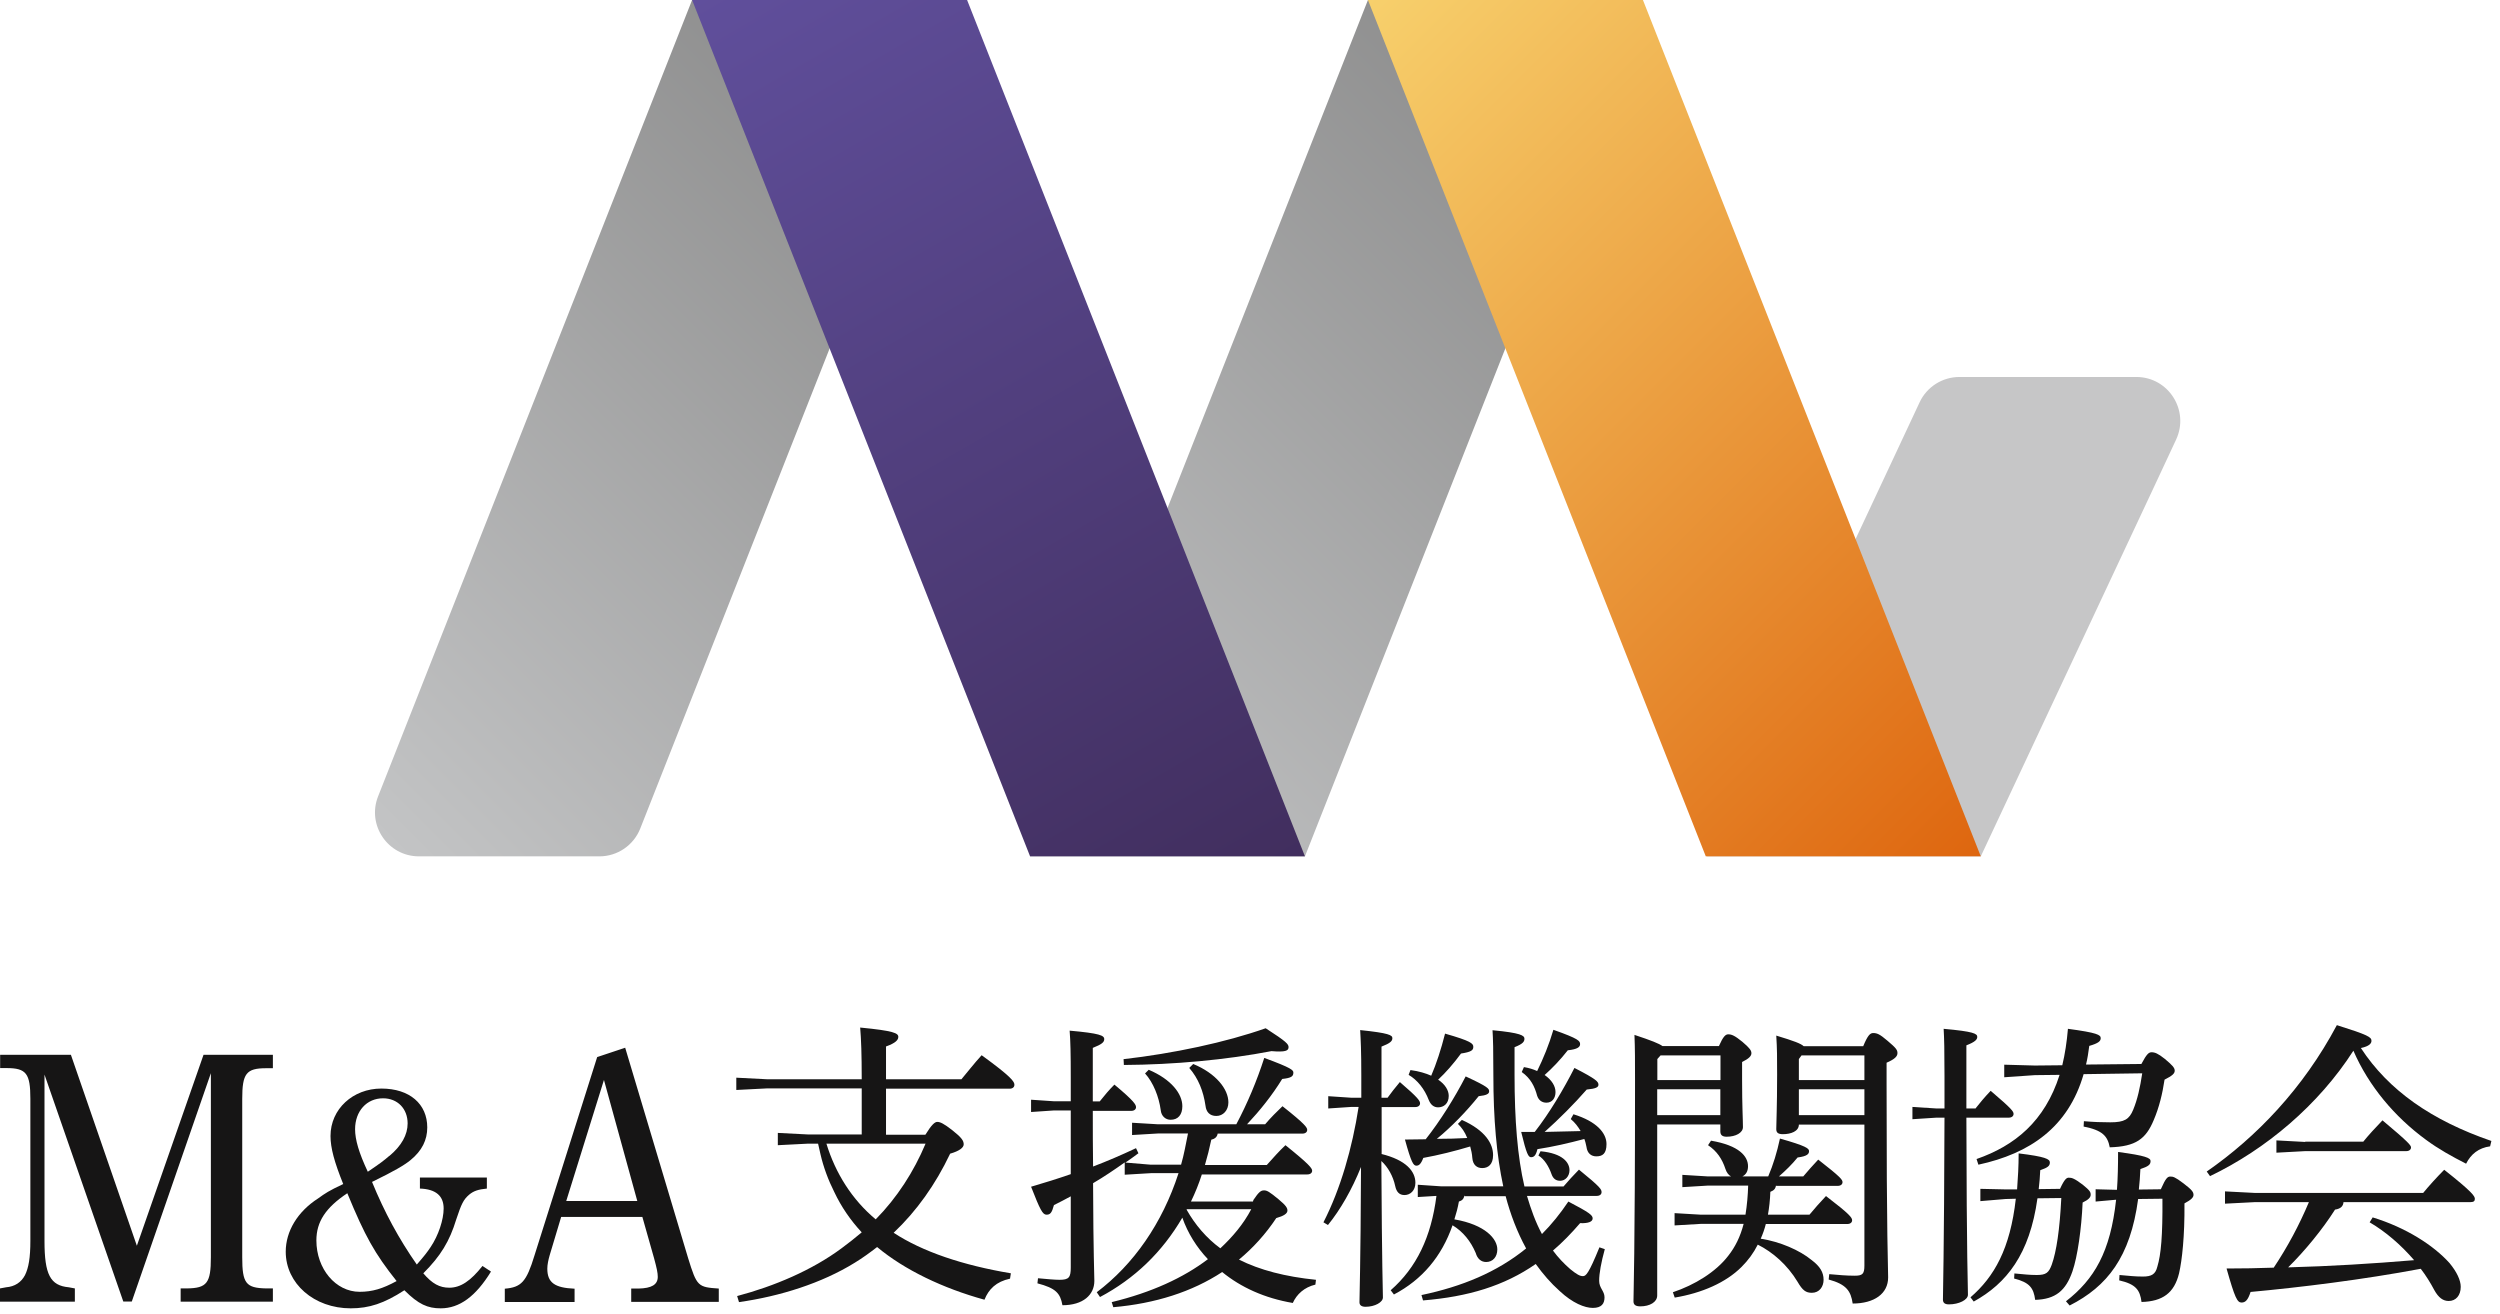 <svg width="177" height="93" viewBox="0 0 177 93" fill="none" xmlns="http://www.w3.org/2000/svg">
<g clip-path="url(#clip0_7119_444)">
<path d="M19.32 75.63H18.84C17.43 75.63 17.15 76.01 17.15 77.8V89.02C17.15 90.86 17.41 91.19 18.84 91.22H19.32V92.16H12.79V91.22H13.24C14.65 91.2 14.93 90.84 14.93 89.02V75.98L9.33 92.15H8.73L3.15 76.08V87.86C3.15 90.24 3.56 91.02 4.87 91.14L5.3 91.22V92.16H0V91.22L0.43 91.14C1.05 91.09 1.5 90.79 1.77 90.28C2.03 89.75 2.15 89.04 2.15 87.85V77.79C2.15 76 1.86 75.62 0.46 75.62H0.01V74.68H5.02L9.69 88.2L14.41 74.68H19.32V75.62V75.63Z" fill="#161515"/>
<path d="M34.76 90.03C33.68 91.79 32.53 92.63 31.2 92.63C30.28 92.63 29.63 92.35 28.63 91.35C27.2 92.28 26.14 92.63 24.83 92.63C22.24 92.63 20.23 90.88 20.23 88.62C20.23 87.17 21.07 85.78 22.52 84.85C23.03 84.48 23.28 84.31 24.3 83.83C23.67 82.27 23.4 81.27 23.4 80.43C23.4 78.52 24.99 77.07 27 77.07C29.01 77.07 30.25 78.17 30.25 79.82C30.25 80.71 29.88 81.47 29.06 82.14C28.63 82.49 27.94 82.9 26.34 83.68C27.22 85.83 28.24 87.71 29.51 89.53C30.04 88.92 30.23 88.68 30.49 88.29C31.04 87.47 31.41 86.36 31.41 85.56C31.41 84.67 30.86 84.19 29.73 84.15V83.37H34.47V84.15C33.86 84.21 33.53 84.32 33.22 84.58C32.81 84.93 32.67 85.23 32.3 86.34C31.83 87.88 31.2 88.92 29.97 90.15C30.6 90.89 31.13 91.17 31.81 91.17C32.61 91.17 33.32 90.69 34.16 89.63L34.75 90.02L34.76 90.03ZM22.4 87.82C22.4 89.84 23.77 91.46 25.46 91.46C26.36 91.46 27.09 91.24 28.08 90.7C26.53 88.75 25.85 87.54 24.59 84.48C23.06 85.5 22.4 86.5 22.4 87.82ZM27.57 81.84C28.43 81.12 28.86 80.34 28.86 79.54C28.86 78.5 28.15 77.76 27.12 77.76C25.96 77.76 25.14 78.67 25.14 79.95C25.14 80.69 25.41 81.62 26.04 82.96C26.94 82.35 27.14 82.2 27.57 81.83V81.84Z" fill="#161515"/>
<path d="M44.26 74.17L48.72 89.08C49.34 91.08 49.41 91.13 50.89 91.23V92.17H44.69V91.23H45.21C46.14 91.21 46.57 90.95 46.57 90.4C46.57 90.12 46.5 89.79 46.31 89.09L45.48 86.16H39.73L38.92 88.86C38.82 89.21 38.75 89.54 38.75 89.82C38.75 90.81 39.27 91.18 40.68 91.24V92.18H35.74V91.24C36.91 91.14 37.27 90.76 37.84 88.89L42.28 74.84L44.26 74.18V74.17ZM45.12 85.03L42.76 76.46L40.09 85.03H45.12Z" fill="#161515"/>
<path d="M65.53 80.32C65.96 79.62 66.19 79.43 66.36 79.43C66.57 79.43 66.83 79.56 67.4 80C68.1 80.55 68.23 80.77 68.23 81.02C68.23 81.25 67.93 81.49 67.27 81.68C66.23 83.87 64.89 85.75 63.27 87.28C65.31 88.62 68.17 89.58 71.57 90.15L71.51 90.53C70.53 90.74 70 91.27 69.7 92.02C66.76 91.21 64.04 89.91 62.1 88.29C61.61 88.67 61.08 89.06 60.52 89.4C58.18 90.85 55.22 91.78 52.32 92.19L52.19 91.76C54.83 91.06 57.49 89.93 59.58 88.38C60.07 88.02 60.56 87.63 61.01 87.25C60.22 86.4 59.56 85.44 59.07 84.4C58.64 83.55 58.3 82.63 58.09 81.72C58.03 81.46 57.98 81.23 57.92 80.97H57.22L55.07 81.08V80.21L57.22 80.32H61.01V77.06H54.28L52.13 77.17V76.3L54.28 76.41H61.01C61.01 74.62 60.97 73.58 60.9 72.75C63.28 72.98 63.6 73.15 63.6 73.41C63.6 73.62 63.43 73.84 62.73 74.09V76.41H68.07C68.52 75.88 68.96 75.3 69.5 74.71C71.61 76.24 71.82 76.58 71.82 76.8C71.82 76.97 71.69 77.08 71.48 77.08H62.73V80.34H65.52V80.32H65.53ZM58.51 80.97C59.15 83.06 60.32 84.93 62 86.33C63.51 84.8 64.7 82.95 65.53 80.97H58.51Z" fill="#161515"/>
<path d="M88.74 84.96C89.14 84.36 89.29 84.28 89.49 84.28C89.69 84.28 89.83 84.34 90.51 84.9C91.08 85.37 91.15 85.54 91.15 85.71C91.15 85.92 90.89 86.09 90.36 86.24C89.61 87.37 88.72 88.35 87.72 89.18C89.19 89.92 91 90.39 93.17 90.61L93.13 90.95C92.34 91.14 91.81 91.63 91.53 92.25C89.53 91.91 87.85 91.14 86.53 90.06C84.4 91.46 81.8 92.29 78.82 92.55L78.71 92.19C81.52 91.51 83.78 90.47 85.52 89.15C84.73 88.32 84.09 87.3 83.71 86.21C82.28 88.66 80.33 90.53 77.88 91.83L77.65 91.49C80.25 89.53 82.29 86.62 83.44 83.06H81.48L79.63 83.17V82.3C78.91 82.81 78.16 83.32 77.39 83.77C77.41 89.05 77.48 90.07 77.48 90.69C77.48 91.67 76.69 92.41 75.22 92.41C75.07 91.56 74.75 91.2 73.45 90.86L73.49 90.5C74.15 90.56 74.66 90.61 75.02 90.61C75.68 90.61 75.81 90.44 75.81 89.74V84.7C75.41 84.91 75.02 85.13 74.62 85.32C74.47 85.87 74.36 86 74.09 86C73.82 86 73.64 85.66 73 84.02C73.96 83.74 74.89 83.45 75.81 83.13V78.62H74.62L73 78.73V77.86L74.62 77.97H75.81V76.29C75.81 74.59 75.79 73.71 75.73 72.97C77.86 73.16 78.18 73.31 78.18 73.57C78.18 73.78 78.03 73.93 77.37 74.19V77.98H77.86C78.2 77.55 78.52 77.17 78.9 76.79C80.33 77.98 80.43 78.22 80.43 78.39C80.43 78.54 80.3 78.65 80.09 78.65H77.37C77.37 79.97 77.37 81.27 77.39 82.59C78.39 82.21 79.39 81.78 80.43 81.29L80.6 81.65C80.3 81.88 79.98 82.1 79.68 82.31L81.47 82.46H83.62C83.83 81.74 83.96 80.99 84.11 80.25H82L80.15 80.36V79.49L82 79.6H87.53C88.32 78.11 88.98 76.54 89.51 74.9C91.47 75.62 91.57 75.77 91.57 75.94C91.57 76.2 91.44 76.32 90.78 76.39C90.06 77.56 89.2 78.63 88.29 79.6H89.57C89.95 79.15 90.42 78.68 90.8 78.32C92.42 79.6 92.55 79.83 92.55 80C92.55 80.15 92.42 80.26 92.21 80.26H86.21C86.17 80.52 85.98 80.64 85.76 80.69C85.63 81.31 85.48 81.9 85.31 82.48H89.69C90.09 82.03 90.58 81.48 91.01 81.08C92.73 82.46 92.9 82.72 92.9 82.89C92.9 83.04 92.77 83.15 92.56 83.15H85.09C84.88 83.81 84.62 84.45 84.32 85.07H88.71L88.74 84.96ZM79.54 74.99C83.05 74.59 86.78 73.8 89.61 72.8C91.1 73.76 91.23 73.93 91.23 74.14C91.23 74.4 91 74.5 90.02 74.42C86.81 75.04 83.08 75.38 79.57 75.4L79.55 75H79.54V74.99ZM81.33 75.74C82.93 76.42 83.71 77.44 83.71 78.32C83.71 78.92 83.41 79.28 82.88 79.28C82.52 79.28 82.22 79.02 82.18 78.6C82.05 77.64 81.65 76.64 81.07 76L81.33 75.74ZM84.02 85.66C84.62 86.72 85.42 87.66 86.4 88.38C87.27 87.57 88.04 86.66 88.59 85.61H84.03L84.01 85.65L84.02 85.66ZM84.48 75.33C86.08 75.99 86.97 77.1 86.97 78.05C86.97 78.62 86.59 79.01 86.12 79.01C85.65 79.01 85.4 78.73 85.35 78.29C85.2 77.25 84.84 76.35 84.2 75.61L84.48 75.33Z" fill="#161515"/>
<path d="M97.8 81.7C99.55 82.13 100.21 82.93 100.21 83.74C100.21 84.29 99.85 84.61 99.44 84.61C99.08 84.61 98.87 84.4 98.78 83.97C98.63 83.27 98.27 82.63 97.8 82.2C97.84 89.91 97.91 91.33 97.91 91.86C97.91 92.2 97.34 92.52 96.68 92.52C96.4 92.52 96.25 92.41 96.25 92.2C96.25 91.5 96.33 89.92 96.36 82.62C95.72 84.22 94.89 85.66 94.02 86.73L93.7 86.54C94.91 84.18 95.74 81.28 96.19 78.37H95.68L94.04 78.48V77.61L95.68 77.72H96.38V76.14C96.38 74.37 96.34 73.65 96.3 72.93C98.34 73.14 98.58 73.29 98.58 73.5C98.58 73.71 98.43 73.86 97.81 74.1V77.72H98.24C98.52 77.34 98.73 77.06 99.11 76.61C100.43 77.74 100.54 77.95 100.54 78.12C100.54 78.27 100.41 78.38 100.2 78.38H97.82V81.7H97.8ZM103.67 84.64C103.65 84.87 103.52 85 103.29 85.07C103.21 85.52 103.1 85.92 102.97 86.33C105.16 86.71 106.01 87.71 106.01 88.46C106.01 88.99 105.69 89.35 105.22 89.35C104.86 89.35 104.6 89.12 104.48 88.71C104.14 87.9 103.59 87.2 102.84 86.75C102.07 88.96 100.69 90.6 98.69 91.65L98.46 91.35C100.29 89.75 101.33 87.58 101.7 84.67L100.38 84.75V83.88L102 83.99H106.43C105.96 81.8 105.73 79.22 105.73 76.11C105.73 74.36 105.71 73.56 105.67 72.94C107.69 73.13 107.93 73.32 107.93 73.54C107.93 73.73 107.85 73.9 107.23 74.14V76.1C107.23 79.31 107.44 81.91 107.93 84H110.7C111.02 83.62 111.38 83.23 111.79 82.81C113.34 84.07 113.39 84.21 113.39 84.41C113.39 84.56 113.26 84.67 113.05 84.67H108.11C108.39 85.61 108.71 86.52 109.17 87.37C109.85 86.69 110.47 85.92 111.04 85.07C112.51 85.84 112.76 86.03 112.76 86.26C112.76 86.49 112.48 86.62 111.87 86.6C111.25 87.32 110.61 87.98 109.95 88.54C110.31 89.03 110.74 89.48 111.18 89.86C111.65 90.24 111.86 90.35 112.07 90.35C112.28 90.35 112.47 90.2 113.24 88.31L113.62 88.44C113.36 89.38 113.22 90.16 113.22 90.68C113.22 91.2 113.6 91.4 113.6 91.85C113.6 92.3 113.39 92.6 112.77 92.6C112.2 92.6 111.34 92.26 110.43 91.41C109.79 90.84 109.24 90.2 108.73 89.49C106.5 91.04 103.94 91.81 100.75 92.07L100.64 91.69C103.51 91.09 105.98 90.07 108.05 88.39C107.41 87.22 106.94 85.98 106.6 84.69H103.68V84.64H103.67ZM103.5 79.29C105.18 80.04 105.71 80.99 105.71 81.78C105.71 82.44 105.37 82.7 104.94 82.7C104.58 82.7 104.28 82.49 104.24 81.98C104.22 81.68 104.16 81.43 104.09 81.17C103.03 81.49 101.83 81.79 100.77 81.98C100.6 82.43 100.45 82.53 100.28 82.53C100.07 82.53 99.92 82.32 99.47 80.68C99.98 80.68 100.45 80.66 100.94 80.66C101.98 79.34 102.98 77.74 103.77 76.21C105.39 76.96 105.43 77.08 105.43 77.27C105.43 77.44 105.26 77.55 104.69 77.61C103.84 78.67 102.77 79.78 101.73 80.63C102.45 80.63 103.18 80.61 103.88 80.57C103.71 80.14 103.48 79.82 103.22 79.57L103.5 79.29ZM99.86 75.76C100.46 75.84 100.95 75.99 101.33 76.16C101.69 75.33 102.03 74.29 102.31 73.18C104.16 73.71 104.31 73.88 104.31 74.12C104.31 74.36 104.16 74.48 103.44 74.59C102.91 75.31 102.35 75.95 101.82 76.44C102.33 76.78 102.57 77.21 102.57 77.59C102.57 78.14 102.21 78.4 101.82 78.4C101.54 78.4 101.31 78.25 101.16 77.89C100.86 77.1 100.35 76.46 99.73 76.1L99.86 75.76ZM111.4 78.89C113.06 79.4 113.74 80.23 113.74 81C113.74 81.68 113.46 81.87 113.02 81.87C112.66 81.87 112.38 81.66 112.32 81.19C112.28 81 112.24 80.81 112.17 80.64C111.04 80.94 109.96 81.19 108.85 81.36C108.74 81.83 108.59 81.93 108.4 81.93C108.21 81.93 108.08 81.72 107.7 80.14H108.66C109.72 78.78 110.7 77.12 111.47 75.61C113.05 76.42 113.17 76.59 113.17 76.8C113.17 76.97 113 77.08 112.34 77.14C111.45 78.16 110.38 79.23 109.36 80.14C110.21 80.12 111.06 80.1 111.91 80.08C111.72 79.76 111.51 79.48 111.21 79.23L111.4 78.89ZM107.89 75.55C108.25 75.61 108.55 75.7 108.83 75.83C109.26 74.96 109.68 73.94 109.98 72.91C111.79 73.55 111.87 73.7 111.87 73.93C111.87 74.12 111.7 74.29 111 74.36C110.47 75.04 109.89 75.64 109.36 76.11C109.87 76.47 110.13 76.9 110.13 77.32C110.13 77.74 109.9 78.07 109.49 78.07C109.17 78.07 108.94 77.9 108.83 77.58C108.66 76.94 108.38 76.35 107.74 75.9L107.89 75.56V75.55ZM109.08 81.51C110.66 81.66 111.12 82.32 111.12 82.85C111.12 83.28 110.82 83.6 110.46 83.6C110.14 83.6 109.95 83.43 109.84 83.11C109.67 82.62 109.35 82.07 108.92 81.81L109.07 81.51H109.08Z" fill="#161515"/>
<path d="M121.7 74.06C122 73.38 122.17 73.23 122.36 73.23C122.59 73.23 122.81 73.31 123.36 73.76C123.89 74.21 124 74.38 124 74.57C124 74.76 123.83 74.95 123.34 75.19V76.42C123.34 78.36 123.4 79.23 123.4 79.8C123.4 80.2 122.89 80.48 122.25 80.48C121.95 80.48 121.8 80.37 121.8 80.1V79.61H117.33V91.72C117.33 92.19 116.8 92.49 116.14 92.49C115.8 92.49 115.65 92.38 115.65 92.13C115.65 91.49 115.76 89 115.76 76.48C115.76 75.05 115.76 74.29 115.72 73.27C116.93 73.67 117.47 73.89 117.7 74.06H121.7ZM117.57 74.72L117.34 74.98V76.47H121.81V74.72H117.57ZM117.33 77.12V78.95H121.8V77.12H117.33ZM125.74 83.93C125.7 84.19 125.57 84.29 125.34 84.38C125.32 84.95 125.26 85.51 125.17 86H128.11C128.47 85.57 128.85 85.13 129.28 84.68C130.98 85.98 131.13 86.21 131.13 86.4C131.13 86.55 131 86.66 130.79 86.66H125.02C124.93 87.02 124.81 87.36 124.66 87.7C126.02 87.91 127.41 88.51 128.26 89.21C128.86 89.66 129.11 90.08 129.11 90.61C129.11 91.1 128.81 91.53 128.28 91.53C127.85 91.53 127.62 91.36 127.26 90.74C126.54 89.55 125.51 88.65 124.45 88.12C124.15 88.72 123.77 89.23 123.3 89.7C122.19 90.81 120.49 91.55 118.57 91.87L118.44 91.49C119.97 90.98 121.48 90.06 122.36 88.91C122.85 88.29 123.21 87.57 123.45 86.65H120.43L118.56 86.76V85.89L120.43 86H123.58C123.69 85.32 123.75 84.62 123.77 83.94H120.92L119.11 84.05V83.18L120.92 83.29H122.56C122.39 83.21 122.24 83.01 122.16 82.76C121.93 82.06 121.56 81.5 120.93 81.08L121.14 80.76C123.14 81.1 123.76 81.87 123.76 82.57C123.76 82.93 123.61 83.17 123.36 83.29H125.19C125.55 82.44 125.81 81.59 126.02 80.61C127.89 81.14 128.08 81.31 128.08 81.5C128.08 81.69 127.97 81.86 127.27 81.95C126.87 82.44 126.46 82.84 125.95 83.29H127.67C128.01 82.89 128.35 82.5 128.73 82.1C130.35 83.36 130.45 83.53 130.45 83.7C130.45 83.85 130.32 83.96 130.11 83.96H125.75V83.93H125.74ZM131.92 74.06C132.24 73.29 132.41 73.14 132.62 73.14C132.88 73.14 133.07 73.2 133.64 73.69C134.24 74.2 134.34 74.33 134.34 74.56C134.34 74.79 134.15 74.99 133.57 75.24V76.71C133.57 87.99 133.68 89.55 133.68 90.44C133.68 91.59 132.7 92.29 131.17 92.29C131.04 91.4 130.72 90.93 129.47 90.59L129.51 90.21C130.19 90.27 130.72 90.32 131.32 90.32C131.87 90.32 132 90.19 132 89.6V79.62H127.36C127.36 80.09 126.81 80.3 126.23 80.3C125.89 80.3 125.76 80.19 125.76 79.94C125.76 79.49 125.82 78.43 125.82 76.07C125.82 74.79 125.82 74.3 125.76 73.32C127.02 73.7 127.51 73.89 127.7 74.07H131.92V74.06ZM127.55 74.72L127.36 74.98V76.47H132V74.72H127.55ZM127.36 77.12V78.95H132V77.12H127.36Z" fill="#161515"/>
<path d="M139.88 78.46C140.18 78.08 140.5 77.69 140.94 77.23C142.49 78.55 142.56 78.7 142.56 78.87C142.56 79.02 142.43 79.13 142.22 79.13H139.22C139.24 89.33 139.33 91.07 139.33 91.67C139.33 92.03 138.69 92.35 137.99 92.35C137.69 92.35 137.56 92.24 137.56 92.01C137.56 91.2 137.64 89.24 137.67 79.13H137.1L135.4 79.24V78.37L137.1 78.48H137.67V76.18C137.67 74.29 137.65 73.54 137.61 72.84C139.72 73.03 139.99 73.18 139.99 73.41C139.99 73.6 139.84 73.77 139.22 74.01V78.48H139.88V78.46ZM144.25 84.85C143.7 88.81 142.06 90.87 139.74 92.15L139.51 91.85C141.19 90.4 142.32 88.42 142.72 84.87L142 84.89L140.21 85.04V84.17L142 84.21H142.81C142.87 83.42 142.92 82.57 142.92 81.66C144.81 81.89 145.13 82.06 145.13 82.3C145.13 82.54 145 82.66 144.45 82.85C144.43 83.32 144.39 83.77 144.34 84.19L145.85 84.17C146.17 83.47 146.32 83.38 146.47 83.38C146.68 83.38 146.85 83.42 147.45 83.87C147.98 84.3 148.02 84.4 148.02 84.59C148.02 84.76 147.89 84.93 147.45 85.14C147.37 86.99 147.09 88.97 146.73 90.01C146.26 91.37 145.54 91.99 144.09 92.03C143.98 91.2 143.71 90.8 142.6 90.52L142.62 90.16C143.3 90.22 143.66 90.27 144.2 90.27C144.88 90.27 145.05 90.1 145.26 89.55C145.6 88.61 145.83 87.04 145.94 84.82L144.26 84.84H144.25V84.85ZM151.61 75.33C151.99 74.61 152.14 74.5 152.33 74.5C152.56 74.5 152.78 74.58 153.27 74.97C153.78 75.4 153.97 75.59 153.97 75.8C153.97 76.01 153.8 76.16 153.25 76.44C153.1 77.44 152.87 78.4 152.48 79.31C151.93 80.63 151.22 81.18 149.37 81.23C149.22 80.44 148.86 80.02 147.52 79.76L147.54 79.38C148.22 79.44 148.8 79.46 149.41 79.46C150.41 79.46 150.75 79.25 151.03 78.57C151.33 77.85 151.52 76.99 151.67 75.99L147.52 76.05C146.43 79.82 143.71 81.67 140.07 82.46L139.94 82.06C142.64 81.12 144.77 79.4 145.82 76.1L144.07 76.12L141.9 76.27V75.38L144.07 75.44L146.01 75.42C146.2 74.63 146.33 73.78 146.41 72.84C148.5 73.12 148.73 73.27 148.73 73.5C148.73 73.71 148.58 73.86 147.92 74.05C147.86 74.52 147.79 74.97 147.69 75.37L151.61 75.33ZM153 84.17C153.34 83.4 153.47 83.3 153.66 83.3C153.85 83.3 153.98 83.32 154.6 83.79C155.22 84.26 155.3 84.41 155.3 84.6C155.3 84.77 155.15 84.94 154.66 85.2C154.68 87.52 154.49 89.22 154.28 90.14C153.94 91.55 153.11 92.14 151.62 92.18C151.51 91.33 151.22 90.92 150.04 90.65L150.06 90.27C150.74 90.33 151.15 90.38 151.72 90.38C152.34 90.38 152.61 90.21 152.74 89.68C153 88.83 153.12 87.47 153.1 84.87L151.38 84.89C150.83 89 149.19 91.08 146.53 92.43L146.27 92.13C148.27 90.58 149.42 88.64 149.82 84.94L148.37 85.07V84.2L149.88 84.24C149.94 83.43 149.96 82.54 149.96 81.56C151.94 81.82 152.26 81.99 152.26 82.2C152.26 82.46 152.11 82.58 151.54 82.77C151.52 83.28 151.48 83.75 151.43 84.22L152.98 84.2L153 84.17Z" fill="#161515"/>
<path d="M156.23 82.95C159.76 80.5 163.06 77.07 165.45 72.58C167.68 73.28 167.9 73.43 167.9 73.69C167.9 73.86 167.77 74.07 167.15 74.2C169.11 77.2 172.17 79.33 176.39 80.78L176.3 81.16C175.49 81.27 174.94 81.71 174.6 82.39C173.6 81.88 172.64 81.35 171.75 80.69C169.54 79.07 167.71 76.9 166.62 74.39C164.15 78.24 160.43 81.37 156.47 83.27L156.24 82.95H156.23ZM167.98 86.19C170.34 86.91 172.3 88.17 173.43 89.43C173.94 90.05 174.22 90.64 174.22 91.11C174.22 91.71 173.88 92.11 173.37 92.11C172.97 92.11 172.65 91.88 172.35 91.34C172.07 90.81 171.75 90.3 171.39 89.83C167.3 90.6 162.83 91.15 159.34 91.47C159.15 92.07 158.96 92.22 158.7 92.22C158.4 92.22 158.23 91.9 157.64 89.81C158.75 89.81 159.87 89.79 160.98 89.75C161.96 88.28 162.79 86.73 163.47 85.11H159.66L157.53 85.22V84.35L159.66 84.46H171.56C171.94 83.99 172.58 83.29 173.05 82.82C175.05 84.4 175.22 84.69 175.22 84.88C175.22 85.03 175.14 85.11 174.92 85.11H165.92C165.9 85.39 165.73 85.58 165.32 85.64C164.45 87.02 163.17 88.58 162 89.73C164.98 89.65 167.94 89.47 170.92 89.22C169.98 88.13 168.9 87.2 167.77 86.54L167.98 86.2V86.19ZM163.21 80.83H167.32C167.68 80.38 168.17 79.85 168.68 79.32C170.53 80.87 170.7 81.09 170.7 81.24C170.7 81.39 170.57 81.5 170.36 81.5H163.21L161.17 81.61V80.74L163.21 80.85V80.83Z" fill="#161515"/>
<path d="M68.47 0L45.33 58.66C44.86 59.85 43.71 60.63 42.44 60.63H29.66C27.47 60.63 25.96 58.42 26.77 56.38L49 0" fill="url(#paint0_linear_7119_444)"/>
<path d="M116.31 0L92.39 60.63H72.93L96.85 0" fill="url(#paint1_linear_7119_444)"/>
<path d="M140.24 60.63H120.85L134.09 32.37L135.91 28.48C136.42 27.39 137.52 26.69 138.73 26.69H151.25C153.53 26.69 155.03 29.06 154.07 31.12L152.52 34.44L140.24 60.63Z" fill="url(#paint2_linear_7119_444)"/>
<path d="M96.85 0L120.77 60.63H140.24L116.32 0H96.85Z" fill="url(#paint3_linear_7119_444)"/>
<path d="M49 0L72.93 60.63H92.39L68.47 0H49Z" fill="url(#paint4_linear_7119_444)"/>
</g>
<defs>
<linearGradient id="paint0_linear_7119_444" x1="22.21" y1="54.47" x2="72.57" y2="4.1" gradientUnits="userSpaceOnUse">
<stop stop-color="#C3C4C5"/>
<stop offset="1" stop-color="#858585"/>
</linearGradient>
<linearGradient id="paint1_linear_7119_444" x1="68.62" y1="56.32" x2="120.62" y2="4.31" gradientUnits="userSpaceOnUse">
<stop stop-color="#C3C4C5"/>
<stop offset="1" stop-color="#858585"/>
</linearGradient>
<linearGradient id="paint2_linear_7119_444" x1="117.86" y1="26.36" x2="114.04" y2="61.48" gradientUnits="userSpaceOnUse">
<stop stop-color="#C6C6C7"/>
<stop offset="1" stop-color="#C6C6C7"/>
</linearGradient>
<linearGradient id="paint3_linear_7119_444" x1="92.54" y1="4.31" x2="144.55" y2="56.32" gradientUnits="userSpaceOnUse">
<stop stop-color="#F7D06C"/>
<stop offset="1" stop-color="#DE660F"/>
</linearGradient>
<linearGradient id="paint4_linear_7119_444" x1="52.15" y1="-1.82" x2="89.25" y2="62.44" gradientUnits="userSpaceOnUse">
<stop stop-color="#604F9C"/>
<stop offset="1" stop-color="#412E5E"/>
</linearGradient>
<clipPath id="clip0_7119_444">
<rect width="176.39" height="92.63" fill="white"/>
</clipPath>
</defs>
</svg>
